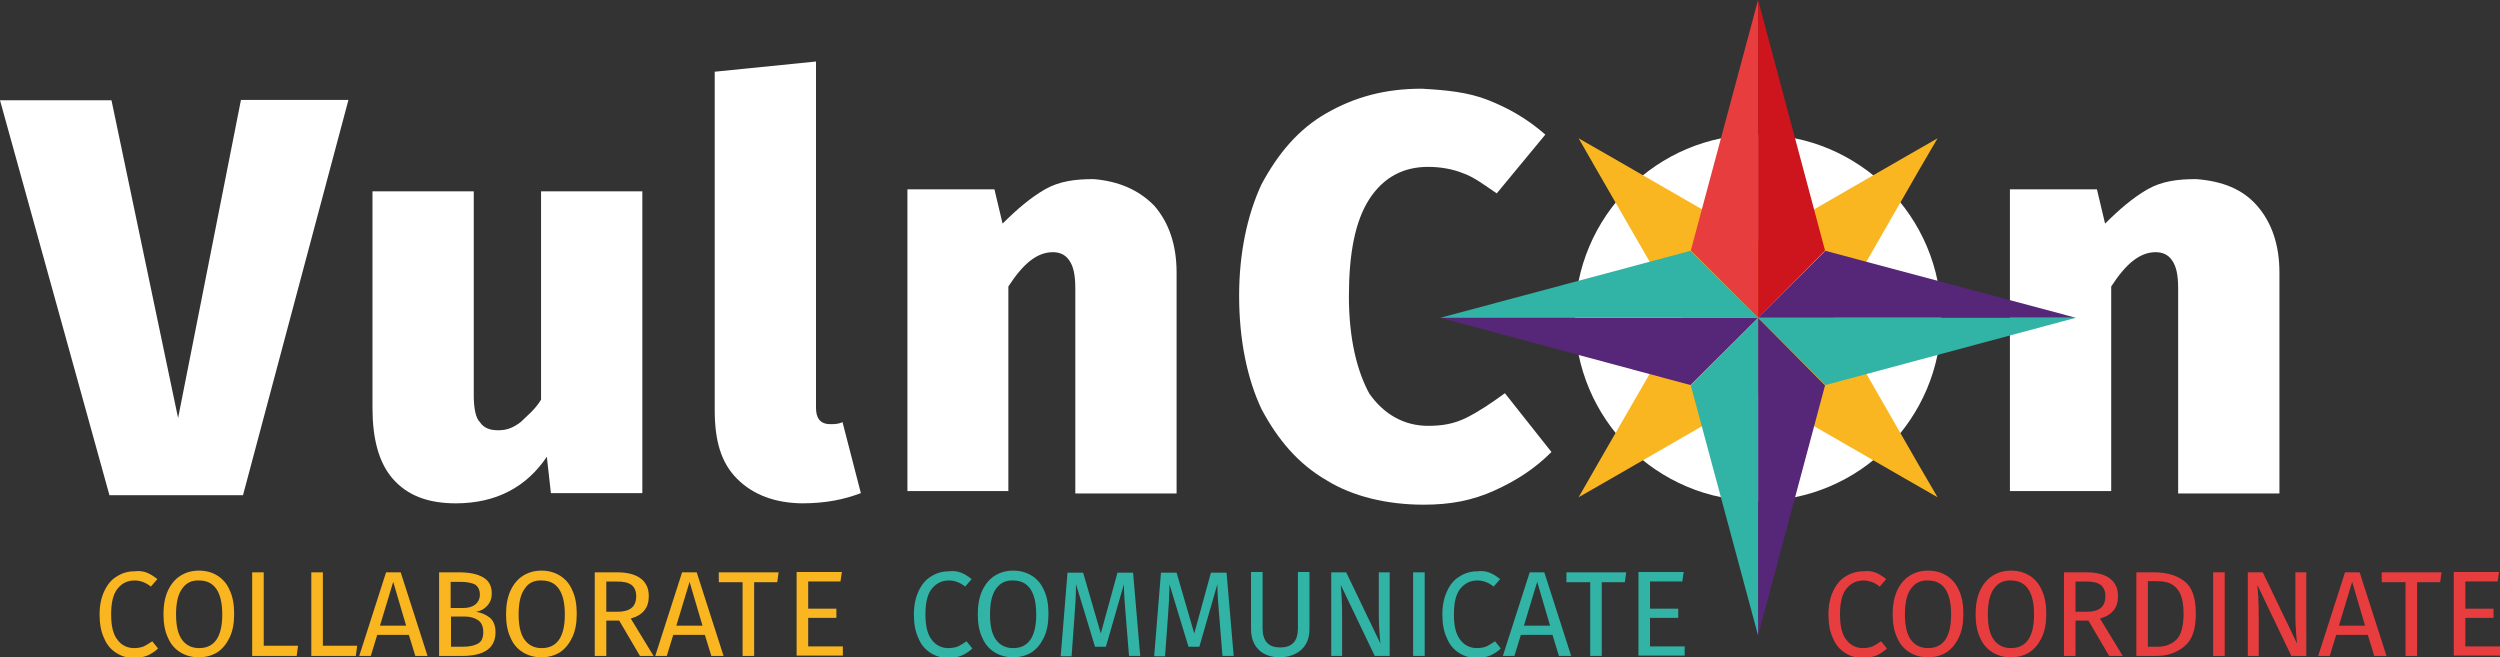 <?xml version="1.0" encoding="utf-8"?>
<!-- Generator: Adobe Illustrator 28.0.0, SVG Export Plug-In . SVG Version: 6.00 Build 0)  -->
<svg version="1.1" id="Camada_1" xmlns="http://www.w3.org/2000/svg" xmlns:xlink="http://www.w3.org/1999/xlink" x="0px" y="0px"
	 viewBox="0 0 735.6 193.4" style="enable-background:new 0 0 735.6 193.4;" xml:space="preserve">
<rect x="0" y="0" width="735.6" height="193.4" fill="#333333" stroke="none"/>
<style type="text/css">
	.st0{fill:#FFFFFF;}
	.st1{fill:#FAB620;}
	.st2{fill:#E83D3E;}
	.st3{fill:#CE141C;}
	.st4{fill:#562678;}
	.st5{fill:#31B3A6;}
</style>
<g>
	<g>
		<circle class="st0" cx="517.3" cy="93.5" r="53.9"/>
	</g>
	<polygon class="st1" points="539.7,93.5 564.5,50.3 570.1,40.7 560.5,46.2 517.3,71.1 474.1,46.2 464.5,40.7 470,50.3 494.9,93.5 
		470,136.7 464.5,146.3 474.1,140.8 517.3,115.9 560.5,140.8 570.1,146.3 564.5,136.7 	"/>
	<path class="st0" d="M102.5,29.5l-31,116.2H32.2L0,29.5h32.8L52.4,123l18.5-93.6H102.5z"/>
	<path class="st0" d="M187.7,145.1h-25.6l-1.2-10.7c-6,8.9-14.9,13.7-26.8,13.7c-8.3,0-14.3-2.4-18.5-7.2c-4.2-4.8-6-11.9-6-20.9
		V56.3h29.8v60.2c0,3.6,0.6,6.6,1.8,7.7c1.2,1.8,3,2.4,5.4,2.4s4.2-0.6,6.6-2.4c1.8-1.8,4.2-3.6,6-6.6V56.3h29.8v88.8H187.7z"/>
	<path class="st0" d="M216.9,140.9c-4.8-4.8-6.6-11.3-6.6-20.3V21.1l29.8-3V120c0,3,1.2,4.8,4.2,4.8c1.2,0,2.4,0,3.6-0.6l5.4,20.9
		c-4.8,1.8-10.1,3-17.3,3C228.2,148,221.7,145.7,216.9,140.9z"/>
	<path class="st0" d="M339.6,60.5c4.2,4.8,6.6,11.3,6.6,19.7v65h-29.8V84.9c0-4.2-0.6-6.6-1.8-8.3c-1.2-1.8-3-2.4-4.8-2.4
		c-4.8,0-8.9,3.6-13.1,10.1v60.2H267V55.7h25.6l2.4,10.1c4.2-4.2,8.3-7.7,12.5-10.1c4.2-2.4,8.9-3,14.3-3
		C328.9,53.3,334.9,55.7,339.6,60.5z"/>
	<path class="st0" d="M438,29.5c6,2.4,11.3,5.4,16.7,10.1l-14.3,17.3c-3.6-2.4-6.6-4.8-10.1-6c-3-1.2-6.6-1.8-10.1-1.8
		c-7.2,0-13.1,3-17.3,9.5s-6,16.1-6,28.6c0,12.5,2.4,22,6,28.6c4.2,6,10.1,9.5,17.3,9.5c4.2,0,7.7-0.6,11.3-2.4
		c3.6-1.8,7.2-4.2,11.3-7.2l13.7,17.3c-4.8,4.8-10.1,8.3-16.7,11.3c-6.6,3-13.1,4.2-20.9,4.2c-10.7,0-20.9-2.4-28.6-7.2
		c-8.3-4.8-14.3-11.9-19.1-20.9c-4.2-8.9-6.6-20.3-6.6-33.4c0-12.5,2.4-23.8,6.6-32.8c4.8-8.9,10.7-16.1,19.1-20.9s17.3-7.2,28-7.2
		C425.5,26.5,432,27.1,438,29.5z"/>
	<path class="st0" d="M664.1,60.5c4.2,4.8,6.6,11.3,6.6,19.7v65h-29.8V84.9c0-4.2-0.6-6.6-1.8-8.3c-1.2-1.8-3-2.4-4.8-2.4
		c-4.8,0-8.9,3.6-13.1,10.1v60.2h-29.8V55.7H617l2.4,10.1c4.2-4.2,8.3-7.7,12.5-10.1c4.2-2.4,8.9-3,14.3-3
		C654,53.3,659.9,55.7,664.1,60.5z"/>
	<g>
		<g>
			<polygon class="st2" points="497.5,73.7 517.3,93.5 517.3,0 			"/>
			<polygon class="st3" points="517.3,0 517.3,93.5 537,73.7 			"/>
		</g>
		<g>
			<g>
				<polygon class="st4" points="497.4,113.3 517.3,93.5 423.8,93.5 				"/>
			</g>
			<polygon class="st5" points="423.8,93.5 517.3,93.5 497.4,73.8 			"/>
		</g>
		<g>
			<g>
				<polygon class="st4" points="537,113.4 517.3,93.5 517.3,187 				"/>
			</g>
			<polygon class="st5" points="517.3,187 517.3,93.5 497.5,113.4 			"/>
		</g>
		<g>
			<g>
				<polygon class="st4" points="537.1,73.8 517.3,93.5 610.8,93.5 				"/>
			</g>
			<polygon class="st5" points="610.8,93.5 517.3,93.5 537.1,113.3 			"/>
		</g>
	</g>
	<g>
		<path class="st1" d="M43.2,168.5c1,0.4,2,1,3.1,1.9l-1.9,2.2c-1.5-1.2-3.1-1.8-4.8-1.8c-2.1,0-3.7,0.8-5,2.4
			c-1.3,1.6-1.9,4.1-1.9,7.6c0,3.4,0.6,5.9,1.9,7.5c1.2,1.6,2.9,2.4,4.9,2.4c1,0,2-0.2,2.8-0.5c0.8-0.4,1.6-0.9,2.5-1.5l1.7,2.1
			c-0.8,0.8-1.7,1.4-2.9,2c-1.2,0.5-2.6,0.8-4.1,0.8c-2,0-3.8-0.5-5.3-1.5c-1.6-1-2.8-2.4-3.6-4.4c-0.9-1.9-1.3-4.2-1.3-6.9
			c0-2.7,0.5-5,1.4-6.9c0.9-1.9,2.1-3.4,3.7-4.3c1.5-1,3.3-1.5,5.2-1.5C40.9,167.9,42.2,168.1,43.2,168.5z"/>
		<path class="st1" d="M64,169.4c1.6,1,2.8,2.4,3.6,4.3c0.9,1.9,1.3,4.2,1.3,6.9c0,2.7-0.4,5-1.3,6.9c-0.9,1.9-2.1,3.4-3.6,4.4
			c-1.6,1-3.4,1.5-5.5,1.5c-2.1,0-3.9-0.5-5.5-1.5c-1.6-1-2.8-2.4-3.6-4.3c-0.9-1.9-1.3-4.2-1.3-6.9c0-2.6,0.4-4.9,1.3-6.9
			c0.9-1.9,2.1-3.4,3.7-4.4c1.6-1,3.4-1.5,5.4-1.5C60.6,167.9,62.5,168.4,64,169.4z M53.6,173.2c-1.2,1.6-1.8,4.1-1.8,7.6
			c0,3.4,0.6,5.9,1.8,7.5c1.2,1.6,2.9,2.4,5,2.4c4.5,0,6.8-3.3,6.8-9.9c0-6.6-2.3-10-6.8-10C56.4,170.7,54.8,171.5,53.6,173.2z"/>
		<path class="st1" d="M77.6,168.4V190h10.1l-0.4,3H74.2v-24.6H77.6z"/>
		<path class="st1" d="M95,168.4V190h10.1l-0.4,3H91.6v-24.6H95z"/>
		<path class="st1" d="M122.2,193l-1.9-6.2H111l-1.9,6.2h-3.4l7.9-24.6h4.3l7.9,24.6H122.2z M111.8,184.1h7.7l-3.8-12.9L111.8,184.1
			z"/>
		<path class="st1" d="M144.2,181.8c1,0.9,1.6,2.3,1.6,4.2c0,4.7-3.3,7-9.8,7h-6.8v-24.6h5.8c3.1,0,5.5,0.5,7.2,1.5
			c1.7,1,2.5,2.6,2.5,4.7c0,1.4-0.4,2.6-1.3,3.6c-0.9,1-2,1.6-3.3,1.8C141.7,180.3,143.1,180.9,144.2,181.8z M132.6,171.1v7.8h3.7
			c1.4,0,2.6-0.3,3.5-1c0.9-0.7,1.4-1.7,1.4-2.9c0-1.4-0.5-2.4-1.4-3c-1-0.5-2.4-0.8-4.4-0.8H132.6z M140.6,189.4
			c1.1-0.6,1.6-1.7,1.6-3.4c0-1.6-0.5-2.8-1.5-3.5c-1-0.7-2.4-1.1-4-1.1h-4v8.9h3.4C138,190.3,139.5,190,140.6,189.4z"/>
		<path class="st1" d="M164.8,169.4c1.6,1,2.8,2.4,3.6,4.3c0.9,1.9,1.3,4.2,1.3,6.9c0,2.7-0.4,5-1.3,6.9c-0.9,1.9-2.1,3.4-3.6,4.4
			c-1.6,1-3.4,1.5-5.5,1.5c-2.1,0-3.9-0.5-5.5-1.5c-1.6-1-2.8-2.4-3.6-4.3c-0.9-1.9-1.3-4.2-1.3-6.9c0-2.6,0.4-4.9,1.3-6.9
			c0.9-1.9,2.1-3.4,3.7-4.4c1.6-1,3.4-1.5,5.4-1.5C161.4,167.9,163.2,168.4,164.8,169.4z M154.4,173.2c-1.2,1.6-1.8,4.1-1.8,7.6
			c0,3.4,0.6,5.9,1.8,7.5c1.2,1.6,2.9,2.4,5,2.4c4.5,0,6.8-3.3,6.8-9.9c0-6.6-2.3-10-6.8-10C157.2,170.7,155.5,171.5,154.4,173.2z"
			/>
		<path class="st1" d="M182.2,182.6h-3.8V193h-3.4v-24.6h6.5c3.1,0,5.4,0.6,7,1.8c1.6,1.2,2.4,2.9,2.4,5.2c0,1.7-0.4,3.1-1.3,4.2
			c-0.9,1.1-2.2,1.9-4,2.4l6.7,11h-4L182.2,182.6z M181.8,180c1.8,0,3.1-0.4,4-1.1c0.9-0.7,1.4-1.9,1.4-3.5c0-1.5-0.5-2.6-1.4-3.3
			c-0.9-0.7-2.4-1-4.4-1h-3v8.9H181.8z"/>
		<path class="st1" d="M209.3,193l-1.9-6.2h-9.3l-1.9,6.2h-3.4l7.9-24.6h4.3l7.9,24.6H209.3z M199,184.1h7.7l-3.8-12.9L199,184.1z"
			/>
		<path class="st1" d="M229.1,168.4l-0.4,2.9h-6.8V193h-3.4v-21.7h-7v-2.9H229.1z"/>
		<path class="st1" d="M247.7,168.4l-0.4,2.7h-9.5v8h8.3v2.7h-8.3v8.4H248v2.7h-13.6v-24.6H247.7z"/>
		<path class="st5" d="M282.8,168.5c1,0.4,2,1,3.1,1.9l-1.9,2.2c-1.5-1.2-3.1-1.8-4.8-1.8c-2,0-3.7,0.8-5,2.4
			c-1.3,1.6-1.9,4.1-1.9,7.6c0,3.4,0.6,5.9,1.9,7.5c1.2,1.6,2.9,2.4,4.9,2.4c1,0,2-0.2,2.8-0.5c0.8-0.4,1.6-0.9,2.5-1.5l1.7,2.1
			c-0.8,0.8-1.7,1.4-2.9,2c-1.2,0.5-2.6,0.8-4.1,0.8c-2,0-3.8-0.5-5.3-1.5c-1.6-1-2.8-2.4-3.6-4.4c-0.9-1.9-1.3-4.2-1.3-6.9
			c0-2.7,0.5-5,1.4-6.9c0.9-1.9,2.1-3.4,3.7-4.3c1.5-1,3.3-1.5,5.2-1.5C280.5,167.9,281.7,168.1,282.8,168.5z"/>
		<path class="st5" d="M303.6,169.4c1.6,1,2.8,2.4,3.6,4.3c0.9,1.9,1.3,4.2,1.3,6.9c0,2.7-0.4,5-1.3,6.9c-0.9,1.9-2.1,3.4-3.6,4.4
			c-1.6,1-3.4,1.5-5.5,1.5s-3.9-0.5-5.5-1.5c-1.6-1-2.8-2.4-3.6-4.3c-0.9-1.9-1.3-4.2-1.3-6.9c0-2.6,0.4-4.9,1.3-6.9
			c0.9-1.9,2.1-3.4,3.7-4.4c1.6-1,3.4-1.5,5.4-1.5C300.2,167.9,302,168.4,303.6,169.4z M293.1,173.2c-1.2,1.6-1.8,4.1-1.8,7.6
			c0,3.4,0.6,5.9,1.8,7.5c1.2,1.6,2.9,2.4,5,2.4c4.5,0,6.8-3.3,6.8-9.9c0-6.6-2.3-10-6.8-10C296,170.7,294.3,171.5,293.1,173.2z"/>
		<path class="st5" d="M335.5,193h-3.3l-0.9-11.1c-0.4-4.4-0.6-7.7-0.6-10l-5.3,18.4h-3.2l-5.6-18.4c0,3-0.2,6.4-0.5,10.3l-0.8,10.9
			h-3.2l2-24.6h4.6l5.2,17.9l4.9-17.9h4.6L335.5,193z"/>
		<path class="st5" d="M363,193h-3.3l-0.9-11.1c-0.4-4.4-0.6-7.7-0.6-10l-5.3,18.4h-3.2l-5.6-18.4c0,3-0.2,6.4-0.5,10.3l-0.8,10.9
			h-3.2l2-24.6h4.6l5.2,17.9l4.9-17.9h4.6L363,193z"/>
		<path class="st5" d="M385.3,185.1c0,1.6-0.3,3.1-1,4.3c-0.7,1.3-1.7,2.2-3,2.9c-1.3,0.7-2.9,1.1-4.7,1.1c-2.7,0-4.9-0.8-6.3-2.3
			c-1.5-1.5-2.2-3.5-2.2-6.1v-16.7h3.4v16.5c0,1.9,0.4,3.3,1.3,4.3c0.9,1,2.2,1.4,3.9,1.4c1.8,0,3.1-0.5,3.9-1.4
			c0.9-0.9,1.3-2.4,1.3-4.3v-16.5h3.4V185.1z"/>
		<path class="st5" d="M409,193h-4.5l-10-20.9c0.1,1.6,0.3,3.2,0.3,4.6c0.1,1.4,0.1,3.1,0.1,5.1V193h-3.2v-24.6h4.4l10.1,21
			c-0.1-0.6-0.2-1.7-0.3-3.3c-0.1-1.5-0.2-3-0.2-4.3v-13.4h3.2V193z"/>
		<path class="st5" d="M419.2,168.4V193h-3.4v-24.6H419.2z"/>
		<path class="st5" d="M438.3,168.5c1,0.4,2,1,3.1,1.9l-1.9,2.2c-1.5-1.2-3.1-1.8-4.8-1.8c-2,0-3.7,0.8-5,2.4
			c-1.3,1.6-1.9,4.1-1.9,7.6c0,3.4,0.6,5.9,1.9,7.5c1.2,1.6,2.9,2.4,4.9,2.4c1,0,2-0.2,2.8-0.5c0.8-0.4,1.6-0.9,2.5-1.5l1.7,2.1
			c-0.8,0.8-1.7,1.4-2.9,2c-1.2,0.5-2.6,0.8-4.1,0.8c-2,0-3.8-0.5-5.3-1.5c-1.6-1-2.8-2.4-3.6-4.4c-0.9-1.9-1.3-4.2-1.3-6.9
			c0-2.7,0.5-5,1.4-6.9c0.9-1.9,2.1-3.4,3.7-4.3c1.5-1,3.3-1.5,5.2-1.5C436.1,167.9,437.3,168.1,438.3,168.5z"/>
		<path class="st5" d="M458.7,193l-1.9-6.2h-9.3l-1.9,6.2h-3.4l7.9-24.6h4.3l7.9,24.6H458.7z M448.4,184.1h7.7l-3.8-12.9
			L448.4,184.1z"/>
		<path class="st5" d="M478.5,168.4l-0.4,2.9h-6.8V193h-3.4v-21.7h-7v-2.9H478.5z"/>
		<path class="st5" d="M495.4,168.4l-0.4,2.7h-9.5v8h8.3v2.7h-8.3v8.4h10.2v2.7h-13.6v-24.6H495.4z"/>
		<path class="st2" d="M551.9,168.5c1,0.4,2,1,3.1,1.9l-1.9,2.2c-1.5-1.2-3.1-1.8-4.8-1.8c-2,0-3.7,0.8-5,2.4
			c-1.3,1.6-1.9,4.1-1.9,7.6c0,3.4,0.6,5.9,1.9,7.5c1.2,1.6,2.9,2.4,4.9,2.4c1,0,2-0.2,2.8-0.5c0.8-0.4,1.6-0.9,2.5-1.5l1.7,2.1
			c-0.8,0.8-1.7,1.4-2.9,2c-1.2,0.5-2.6,0.8-4.1,0.8c-2,0-3.8-0.5-5.3-1.5c-1.6-1-2.8-2.4-3.6-4.4c-0.9-1.9-1.3-4.2-1.3-6.9
			c0-2.7,0.5-5,1.4-6.9c0.9-1.9,2.1-3.4,3.7-4.3c1.5-1,3.3-1.5,5.2-1.5C549.7,167.9,550.9,168.1,551.9,168.5z"/>
		<path class="st2" d="M572.8,169.4c1.6,1,2.8,2.4,3.6,4.3c0.9,1.9,1.3,4.2,1.3,6.9c0,2.7-0.4,5-1.3,6.9c-0.9,1.9-2.1,3.4-3.6,4.4
			c-1.6,1-3.4,1.5-5.5,1.5s-3.9-0.5-5.5-1.5c-1.6-1-2.8-2.4-3.6-4.3c-0.9-1.9-1.3-4.2-1.3-6.9c0-2.6,0.4-4.9,1.3-6.9
			c0.9-1.9,2.1-3.4,3.7-4.4c1.6-1,3.4-1.5,5.4-1.5C569.4,167.9,571.2,168.4,572.8,169.4z M562.3,173.2c-1.2,1.6-1.8,4.1-1.8,7.6
			c0,3.4,0.6,5.9,1.8,7.5c1.2,1.6,2.9,2.4,5,2.4c4.5,0,6.8-3.3,6.8-9.9c0-6.6-2.3-10-6.8-10C565.2,170.7,563.5,171.5,562.3,173.2z"
			/>
		<path class="st2" d="M597.2,169.4c1.6,1,2.8,2.4,3.6,4.3c0.9,1.9,1.3,4.2,1.3,6.9c0,2.7-0.4,5-1.3,6.9c-0.9,1.9-2.1,3.4-3.6,4.4
			c-1.6,1-3.4,1.5-5.5,1.5c-2.1,0-3.9-0.5-5.5-1.5c-1.6-1-2.8-2.4-3.6-4.3c-0.9-1.9-1.3-4.2-1.3-6.9c0-2.6,0.4-4.9,1.3-6.9
			c0.9-1.9,2.1-3.4,3.7-4.4c1.6-1,3.4-1.5,5.4-1.5C593.8,167.9,595.6,168.4,597.2,169.4z M586.7,173.2c-1.2,1.6-1.8,4.1-1.8,7.6
			c0,3.4,0.6,5.9,1.8,7.5c1.2,1.6,2.9,2.4,5,2.4c4.5,0,6.8-3.3,6.8-9.9c0-6.6-2.3-10-6.8-10C589.6,170.7,587.9,171.5,586.7,173.2z"
			/>
		<path class="st2" d="M614.5,182.6h-3.8V193h-3.4v-24.6h6.5c3.1,0,5.4,0.6,7,1.8c1.6,1.2,2.4,2.9,2.4,5.2c0,1.7-0.4,3.1-1.3,4.2
			c-0.9,1.1-2.2,1.9-4,2.4l6.7,11h-4L614.5,182.6z M614.1,180c1.8,0,3.1-0.4,4-1.1c0.9-0.7,1.4-1.9,1.4-3.5c0-1.5-0.5-2.6-1.4-3.3
			c-0.9-0.7-2.4-1-4.4-1h-3v8.9H614.1z"/>
		<path class="st2" d="M642.7,171c2.3,1.7,3.4,4.9,3.4,9.6c0,4.6-1.1,7.8-3.4,9.6c-2.3,1.9-5,2.8-8.2,2.8h-5.9v-24.6h5.1
			C637.4,168.4,640.4,169.2,642.7,171z M632,171.1v19.2h2.8c2.3,0,4.1-0.7,5.6-2.1c1.4-1.4,2.1-4,2.1-7.7c0-2.6-0.4-4.6-1.1-6
			c-0.7-1.4-1.7-2.3-2.8-2.8s-2.5-0.7-4-0.7H632z"/>
		<path class="st2" d="M654.6,168.4V193h-3.4v-24.6H654.6z"/>
		<path class="st2" d="M678.7,193h-4.5l-10-20.9c0.1,1.6,0.3,3.2,0.3,4.6c0.1,1.4,0.1,3.1,0.1,5.1V193h-3.2v-24.6h4.4l10.1,21
			c-0.1-0.6-0.2-1.7-0.3-3.3c-0.1-1.5-0.2-3-0.2-4.3v-13.4h3.2V193z"/>
		<path class="st2" d="M698.6,193l-1.9-6.2h-9.3l-1.9,6.2h-3.4l7.9-24.6h4.3l7.9,24.6H698.6z M688.2,184.1h7.7l-3.8-12.9
			L688.2,184.1z"/>
		<path class="st2" d="M718.4,168.4l-0.4,2.9h-6.8V193h-3.4v-21.7h-7v-2.9H718.4z"/>
		<path class="st2" d="M735.3,168.4l-0.4,2.7h-9.5v8h8.3v2.7h-8.3v8.4h10.2v2.7H722v-24.6H735.3z"/>
	</g>
</g>
</svg>
